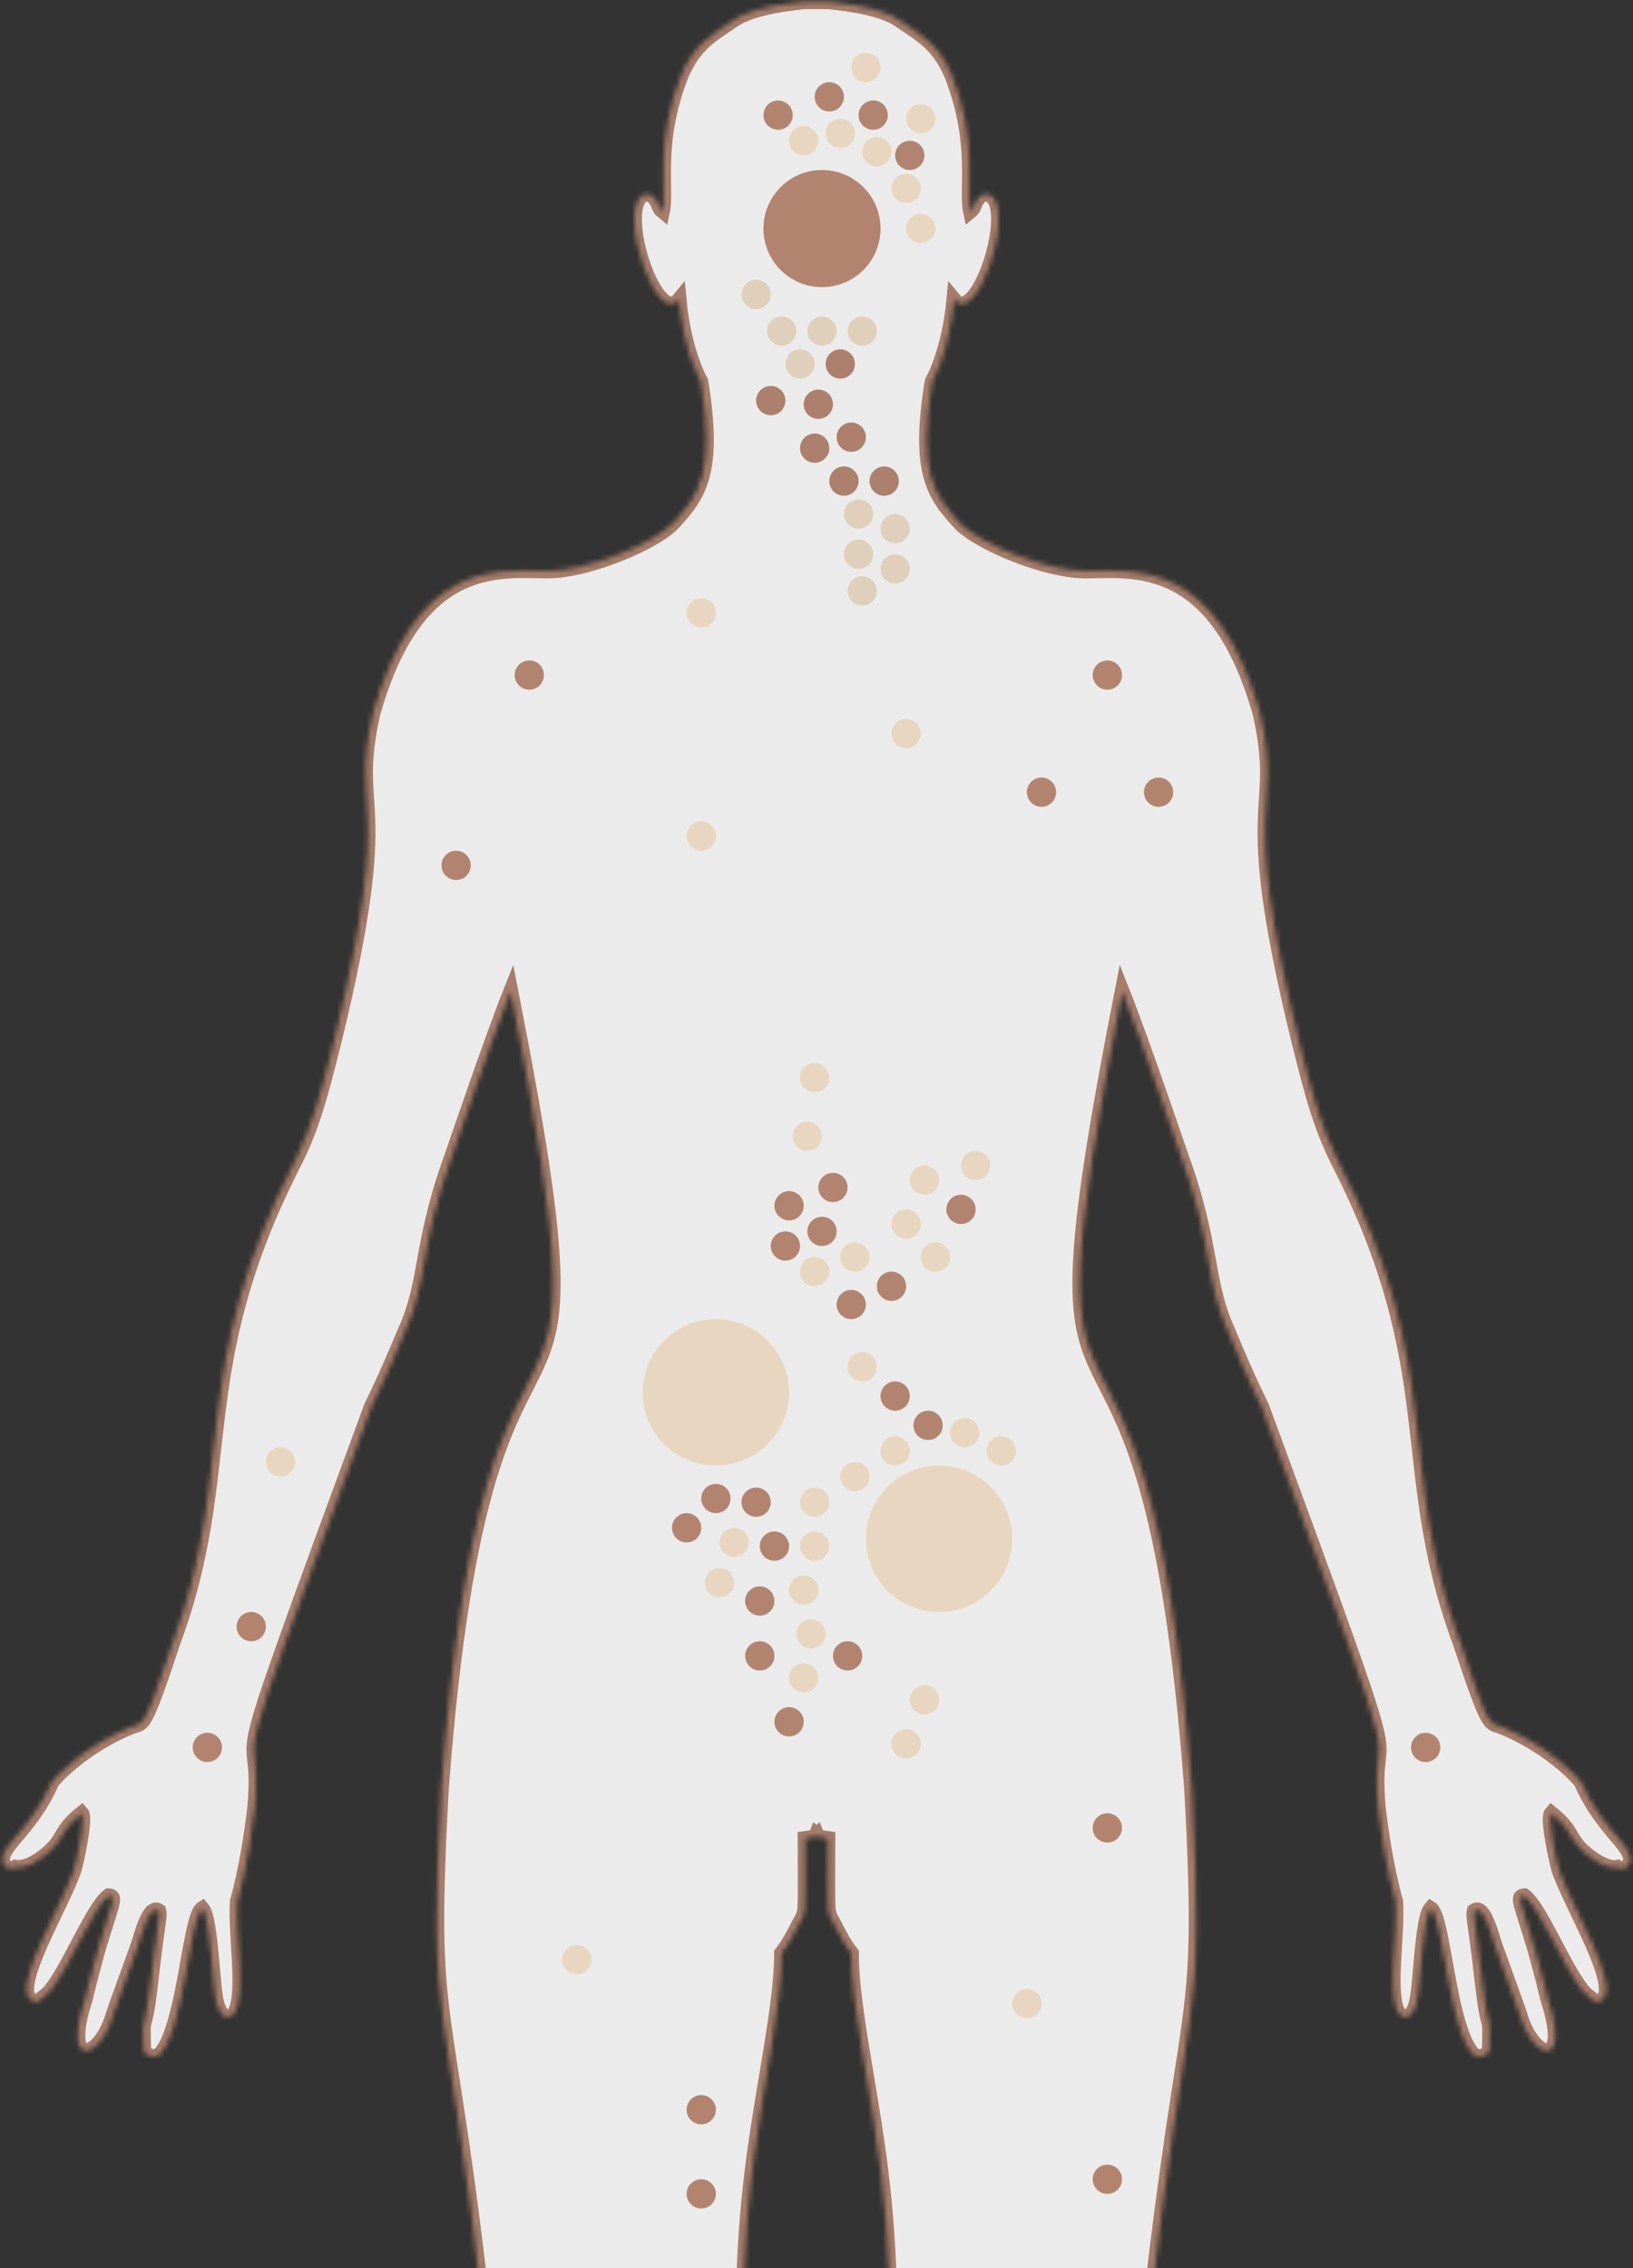 <svg width="332" height="461" viewBox="0 0 332 461" fill="none" xmlns="http://www.w3.org/2000/svg">
<rect x="0" y="0" width="332" height="461" fill="#333333" stroke="none"/>
<g opacity="0.9">
<mask id="path-1-inside-1" fill="white">
<path d="M321.509 362.291C321.199 361.589 314.877 354.747 305.137 350.899C302.904 349.951 302.915 352.222 296.854 333.819C283.674 298.29 294.086 278.684 271.854 235.62C268.486 228.616 267.013 223.432 263.953 211.109C251.536 160.013 261.004 166.614 256.194 144.963C247.413 114.128 231.38 115.865 221.1 116.032C212.816 116.217 198.99 110.311 195.219 106.375C190.059 100.758 186.462 96.326 189.51 77.592C189.51 77.592 192.95 71.654 193.948 60.903C198.487 66.423 205.961 44.353 201.802 40.024C200.949 39.111 199.275 39.42 198.727 40.52C198.096 41.246 198.084 42.328 197.315 42.948C196.338 38.371 198.923 29.011 193.436 15.087C190.727 9.077 187.943 7.509 182.902 4.113C178.794 1.155 168.801 0.399 168.312 0.339H163.686C163.197 0.399 153.204 1.155 149.097 4.113C144.055 7.509 141.271 9.077 138.562 15.087C133.075 29.011 135.661 38.371 134.683 42.948C133.914 42.328 133.903 41.246 133.271 40.52C132.723 39.42 131.049 39.111 130.196 40.024C126.037 44.353 133.511 66.423 138.05 60.903C139.048 71.654 142.489 77.592 142.489 77.592C145.536 96.326 141.939 100.758 136.779 106.375C133.008 110.311 119.182 116.217 110.899 116.032C100.618 115.865 84.585 114.128 75.805 144.963C70.995 166.614 80.462 160.013 68.046 211.109C64.986 223.432 63.513 228.616 60.145 235.62C37.913 278.684 48.324 298.29 35.145 333.819C29.083 352.222 29.095 349.951 26.861 350.899C17.122 354.747 10.799 361.589 10.489 362.291C6.127 372.294 -0.916 375.697 0.75 378.842C1.188 379.675 2.372 380.108 3.167 379.518C5.704 379.963 9.395 377.166 11.052 375.312C13.057 373.011 12.702 371.665 16.592 368.534C17.484 369.535 15.538 378.479 15.066 379.977C12.682 387.18 2.078 404.244 6.464 406.59C6.926 406.786 7.553 407.057 7.967 406.634C8.726 405.885 9.692 405.36 10.333 404.496C14.257 399.498 18.921 387.691 22.096 385.306C23.699 385.415 22.876 386.453 19.908 396.325C18.112 402.724 17.394 406.078 17.394 406.078C12.444 420.977 20.439 418.654 23.017 409.407C23.236 408.656 27.77 396.246 27.969 395.635C28.576 394.026 30.219 386.927 32.272 388.362C32.588 389.569 32.108 389.851 30.543 403.778C29.272 414.445 28.961 408.076 29.217 416.701C29.255 417.759 31.387 418.294 32.288 417.735C37.441 412.98 38.493 389.56 41.124 387.892C42.918 389.991 43.213 404.4 44.049 407.073C45.346 411.82 47.689 409.422 47.951 408.657C49.821 404.097 47.858 393.724 48.258 386.46C48.258 386.46 50.394 379.354 51.777 367.545C53.819 345.286 43.045 374.033 75.533 285.782C75.533 285.782 78.123 280.784 82.277 270.723C87.073 260.301 85.204 253.287 91.94 234.801C92.117 234.312 99.879 211.445 103.851 201.472C126.181 315.249 99.088 239.162 89.72 363.61C86.93 414.982 90.63 401.124 98.613 472.937C114.121 614.424 91.237 536.593 116.043 660.888C121.417 686.072 120.853 682.827 121.839 688.414C122.954 698.862 120.965 698.943 121.018 703.728C120.676 715.481 123.934 707.922 120.181 729.419C117.74 741.245 117.779 733.925 116.428 747.718C114.735 754.553 109.626 773.507 116.846 773.369C117.475 777.105 119.555 777.847 121.616 776.652C121.282 777.852 122.291 778.751 122.968 779.591C125.321 780.238 125.295 780.095 126.306 779.32C127.037 782.152 128.836 782.128 129.606 782.333C131.937 783.054 132.492 776.837 132.921 774.429C133.339 774.407 133.754 774.382 134.168 774.366C133.644 775.907 130.667 782.11 135.456 782.6C139.196 783.205 139.632 782.682 141.678 780.746C145.096 777.317 144.323 776.373 144.916 770.629C145.009 769.463 147.695 767.411 145.342 752.22C144.435 744.419 144.936 753.536 145.491 734.753C145.672 726.638 148.27 725.18 148.624 719.422C145.449 706.024 147.908 712.306 146.646 704.501C143.642 687.719 143.173 691.171 146.927 652.017C150.343 619.817 153.844 618.43 150.702 585.082C143.712 531.212 150.592 551.364 151.411 523.355C152.146 490.412 149.359 470.141 152.928 441.093C155.037 424.106 158.967 407.429 158.9 396.967C160.341 395.187 161.337 393.111 162.404 391.102C163.955 388.068 163.702 390.851 163.689 373.654C164.385 373.548 165.099 373.517 165.776 373.323C165.856 373.16 165.926 373 165.99 372.842C165.993 372.845 165.996 372.849 166 372.853C166.004 372.849 166.008 372.845 166.011 372.842C166.074 373 166.145 373.16 166.224 373.323C166.901 373.517 167.616 373.548 168.312 373.654C168.298 390.851 168.045 388.068 169.596 391.102C170.664 393.111 171.659 395.187 173.101 396.967C173.034 407.429 176.963 424.106 179.073 441.093C182.642 470.141 179.855 490.411 180.59 523.355C181.408 551.363 188.288 531.212 181.299 585.082C178.157 618.429 181.657 619.817 185.073 652.017C188.828 691.171 188.359 687.719 185.354 704.501C184.093 712.306 186.551 706.024 183.377 719.422C183.73 725.18 186.328 726.638 186.51 734.753C187.065 753.536 187.565 744.419 186.658 752.22C184.305 767.411 186.991 769.463 187.085 770.629C187.678 776.373 186.904 777.317 190.323 780.746C192.369 782.682 192.804 783.205 196.545 782.6C201.334 782.11 198.357 775.907 197.833 774.366C198.246 774.382 198.661 774.407 199.08 774.429C199.509 776.837 200.064 783.054 202.395 782.333C203.165 782.128 204.963 782.152 205.694 779.32C206.705 780.095 206.679 780.238 209.032 779.591C209.709 778.751 210.719 777.852 210.385 776.652C212.445 777.847 214.526 777.105 215.154 773.369C222.374 773.507 217.266 754.553 215.573 747.718C214.222 733.925 214.261 741.245 211.82 729.419C208.067 707.922 211.324 715.481 210.983 703.728C211.036 698.943 209.047 698.862 210.162 688.414C211.148 682.827 210.584 686.072 215.957 660.888C240.763 536.593 217.88 614.424 233.387 472.937C241.37 401.124 245.071 414.982 242.281 363.61C232.913 239.162 205.82 315.249 228.149 201.472C232.121 211.445 239.884 234.312 240.06 234.801C246.797 253.288 244.928 260.302 249.724 270.723C253.877 280.784 256.468 285.782 256.468 285.782C288.956 374.033 278.182 345.286 280.224 367.545C281.607 379.354 283.743 386.46 283.743 386.46C284.143 393.724 282.18 404.097 284.05 408.657C284.311 409.422 286.655 411.82 287.952 407.073C288.788 404.4 289.082 389.991 290.876 387.892C293.508 389.56 294.56 412.981 299.713 417.735C300.614 418.294 302.745 417.759 302.784 416.701C303.04 408.076 302.729 414.445 301.458 403.778C299.893 389.851 299.413 389.569 299.729 388.362C301.782 386.927 303.425 394.026 304.032 395.635C304.231 396.246 308.765 408.656 308.984 409.407C311.561 418.654 319.557 420.977 314.607 406.078C314.607 406.078 313.888 402.724 312.093 396.325C309.124 386.453 308.302 385.415 309.905 385.306C313.079 387.691 317.744 399.498 321.667 404.496C322.308 405.36 323.275 405.885 324.034 406.634C324.448 407.057 325.074 406.786 325.536 406.59C329.923 404.244 319.319 387.18 316.934 379.977C316.462 378.479 314.517 369.535 315.409 368.534C319.299 371.665 318.944 373.011 320.949 375.312C322.606 377.166 326.297 379.963 328.833 379.518C329.628 380.108 330.813 379.675 331.251 378.842C332.914 375.697 325.872 372.294 321.509 362.291Z"/>
</mask>
<path d="M321.509 362.291C321.199 361.589 314.877 354.747 305.137 350.899C302.904 349.951 302.915 352.222 296.854 333.819C283.674 298.29 294.086 278.684 271.854 235.62C268.486 228.616 267.013 223.432 263.953 211.109C251.536 160.013 261.004 166.614 256.194 144.963C247.413 114.128 231.38 115.865 221.1 116.032C212.816 116.217 198.99 110.311 195.219 106.375C190.059 100.758 186.462 96.326 189.51 77.592C189.51 77.592 192.95 71.654 193.948 60.903C198.487 66.423 205.961 44.353 201.802 40.024C200.949 39.111 199.275 39.42 198.727 40.52C198.096 41.246 198.084 42.328 197.315 42.948C196.338 38.371 198.923 29.011 193.436 15.087C190.727 9.077 187.943 7.509 182.902 4.113C178.794 1.155 168.801 0.399 168.312 0.339H163.686C163.197 0.399 153.204 1.155 149.097 4.113C144.055 7.509 141.271 9.077 138.562 15.087C133.075 29.011 135.661 38.371 134.683 42.948C133.914 42.328 133.903 41.246 133.271 40.52C132.723 39.42 131.049 39.111 130.196 40.024C126.037 44.353 133.511 66.423 138.05 60.903C139.048 71.654 142.489 77.592 142.489 77.592C145.536 96.326 141.939 100.758 136.779 106.375C133.008 110.311 119.182 116.217 110.899 116.032C100.618 115.865 84.585 114.128 75.805 144.963C70.995 166.614 80.462 160.013 68.046 211.109C64.986 223.432 63.513 228.616 60.145 235.62C37.913 278.684 48.324 298.29 35.145 333.819C29.083 352.222 29.095 349.951 26.861 350.899C17.122 354.747 10.799 361.589 10.489 362.291C6.127 372.294 -0.916 375.697 0.75 378.842C1.188 379.675 2.372 380.108 3.167 379.518C5.704 379.963 9.395 377.166 11.052 375.312C13.057 373.011 12.702 371.665 16.592 368.534C17.484 369.535 15.538 378.479 15.066 379.977C12.682 387.18 2.078 404.244 6.464 406.59C6.926 406.786 7.553 407.057 7.967 406.634C8.726 405.885 9.692 405.36 10.333 404.496C14.257 399.498 18.921 387.691 22.096 385.306C23.699 385.415 22.876 386.453 19.908 396.325C18.112 402.724 17.394 406.078 17.394 406.078C12.444 420.977 20.439 418.654 23.017 409.407C23.236 408.656 27.77 396.246 27.969 395.635C28.576 394.026 30.219 386.927 32.272 388.362C32.588 389.569 32.108 389.851 30.543 403.778C29.272 414.445 28.961 408.076 29.217 416.701C29.255 417.759 31.387 418.294 32.288 417.735C37.441 412.98 38.493 389.56 41.124 387.892C42.918 389.991 43.213 404.4 44.049 407.073C45.346 411.82 47.689 409.422 47.951 408.657C49.821 404.097 47.858 393.724 48.258 386.46C48.258 386.46 50.394 379.354 51.777 367.545C53.819 345.286 43.045 374.033 75.533 285.782C75.533 285.782 78.123 280.784 82.277 270.723C87.073 260.301 85.204 253.287 91.94 234.801C92.117 234.312 99.879 211.445 103.851 201.472C126.181 315.249 99.088 239.162 89.72 363.61C86.93 414.982 90.63 401.124 98.613 472.937C114.121 614.424 91.237 536.593 116.043 660.888C121.417 686.072 120.853 682.827 121.839 688.414C122.954 698.862 120.965 698.943 121.018 703.728C120.676 715.481 123.934 707.922 120.181 729.419C117.74 741.245 117.779 733.925 116.428 747.718C114.735 754.553 109.626 773.507 116.846 773.369C117.475 777.105 119.555 777.847 121.616 776.652C121.282 777.852 122.291 778.751 122.968 779.591C125.321 780.238 125.295 780.095 126.306 779.32C127.037 782.152 128.836 782.128 129.606 782.333C131.937 783.054 132.492 776.837 132.921 774.429C133.339 774.407 133.754 774.382 134.168 774.366C133.644 775.907 130.667 782.11 135.456 782.6C139.196 783.205 139.632 782.682 141.678 780.746C145.096 777.317 144.323 776.373 144.916 770.629C145.009 769.463 147.695 767.411 145.342 752.22C144.435 744.419 144.936 753.536 145.491 734.753C145.672 726.638 148.27 725.18 148.624 719.422C145.449 706.024 147.908 712.306 146.646 704.501C143.642 687.719 143.173 691.171 146.927 652.017C150.343 619.817 153.844 618.43 150.702 585.082C143.712 531.212 150.592 551.364 151.411 523.355C152.146 490.412 149.359 470.141 152.928 441.093C155.037 424.106 158.967 407.429 158.9 396.967C160.341 395.187 161.337 393.111 162.404 391.102C163.955 388.068 163.702 390.851 163.689 373.654C164.385 373.548 165.099 373.517 165.776 373.323C165.856 373.16 165.926 373 165.99 372.842C165.993 372.845 165.996 372.849 166 372.853C166.004 372.849 166.008 372.845 166.011 372.842C166.074 373 166.145 373.16 166.224 373.323C166.901 373.517 167.616 373.548 168.312 373.654C168.298 390.851 168.045 388.068 169.596 391.102C170.664 393.111 171.659 395.187 173.101 396.967C173.034 407.429 176.963 424.106 179.073 441.093C182.642 470.141 179.855 490.411 180.59 523.355C181.408 551.363 188.288 531.212 181.299 585.082C178.157 618.429 181.657 619.817 185.073 652.017C188.828 691.171 188.359 687.719 185.354 704.501C184.093 712.306 186.551 706.024 183.377 719.422C183.73 725.18 186.328 726.638 186.51 734.753C187.065 753.536 187.565 744.419 186.658 752.22C184.305 767.411 186.991 769.463 187.085 770.629C187.678 776.373 186.904 777.317 190.323 780.746C192.369 782.682 192.804 783.205 196.545 782.6C201.334 782.11 198.357 775.907 197.833 774.366C198.246 774.382 198.661 774.407 199.08 774.429C199.509 776.837 200.064 783.054 202.395 782.333C203.165 782.128 204.963 782.152 205.694 779.32C206.705 780.095 206.679 780.238 209.032 779.591C209.709 778.751 210.719 777.852 210.385 776.652C212.445 777.847 214.526 777.105 215.154 773.369C222.374 773.507 217.266 754.553 215.573 747.718C214.222 733.925 214.261 741.245 211.82 729.419C208.067 707.922 211.324 715.481 210.983 703.728C211.036 698.943 209.047 698.862 210.162 688.414C211.148 682.827 210.584 686.072 215.957 660.888C240.763 536.593 217.88 614.424 233.387 472.937C241.37 401.124 245.071 414.982 242.281 363.61C232.913 239.162 205.82 315.249 228.149 201.472C232.121 211.445 239.884 234.312 240.06 234.801C246.797 253.288 244.928 260.302 249.724 270.723C253.877 280.784 256.468 285.782 256.468 285.782C288.956 374.033 278.182 345.286 280.224 367.545C281.607 379.354 283.743 386.46 283.743 386.46C284.143 393.724 282.18 404.097 284.05 408.657C284.311 409.422 286.655 411.82 287.952 407.073C288.788 404.4 289.082 389.991 290.876 387.892C293.508 389.56 294.56 412.981 299.713 417.735C300.614 418.294 302.745 417.759 302.784 416.701C303.04 408.076 302.729 414.445 301.458 403.778C299.893 389.851 299.413 389.569 299.729 388.362C301.782 386.927 303.425 394.026 304.032 395.635C304.231 396.246 308.765 408.656 308.984 409.407C311.561 418.654 319.557 420.977 314.607 406.078C314.607 406.078 313.888 402.724 312.093 396.325C309.124 386.453 308.302 385.415 309.905 385.306C313.079 387.691 317.744 399.498 321.667 404.496C322.308 405.36 323.275 405.885 324.034 406.634C324.448 407.057 325.074 406.786 325.536 406.59C329.923 404.244 319.319 387.18 316.934 379.977C316.462 378.479 314.517 369.535 315.409 368.534C319.299 371.665 318.944 373.011 320.949 375.312C322.606 377.166 326.297 379.963 328.833 379.518C329.628 380.108 330.813 379.675 331.251 378.842C332.914 375.697 325.872 372.294 321.509 362.291Z" fill="white" stroke="#B28470" stroke-width="3.033" mask="url(#path-1-inside-1)"/>
</g>
<circle cx="167.116" cy="46.456" r="11.901" fill="#B28470"/>
<circle cx="190.918" cy="312.744" r="14.876" fill="#E8D6C0"/>
<circle cx="145.545" cy="282.991" r="14.876" fill="#E8D6C0"/>
<circle cx="177.529" cy="23.397" r="2.975" fill="#B28470"/>
<circle cx="184.967" cy="31.58" r="2.975" fill="#B28470"/>
<circle cx="176.041" cy="13.727" r="2.975" fill="#E8D6C0"/>
<circle cx="178.273" cy="30.836" r="2.975" fill="#E8D6C0"/>
<circle cx="184.224" cy="38.274" r="2.975" fill="#E8D6C0"/>
<circle cx="187.199" cy="46.456" r="2.975" fill="#E8D6C0"/>
<circle cx="225.134" cy="137.202" r="2.975" fill="#B28470"/>
<circle cx="235.547" cy="161.004" r="2.975" fill="#B28470"/>
<circle cx="211.745" cy="161.004" r="2.975" fill="#B28470"/>
<circle cx="225.134" cy="371.506" r="2.975" fill="#B28470"/>
<circle cx="160.422" cy="349.934" r="2.975" fill="#B28470"/>
<circle cx="172.322" cy="336.546" r="2.975" fill="#B28470"/>
<circle cx="154.471" cy="336.546" r="2.975" fill="#B28470"/>
<circle cx="153.727" cy="305.305" r="2.975" fill="#B28470"/>
<circle cx="157.446" cy="314.231" r="2.975" fill="#B28470"/>
<circle cx="154.471" cy="325.388" r="2.975" fill="#B28470"/>
<circle cx="139.594" cy="310.511" r="2.975" fill="#B28470"/>
<circle cx="145.545" cy="304.561" r="2.975" fill="#B28470"/>
<circle cx="289.846" cy="355.141" r="2.975" fill="#B28470"/>
<circle cx="42.154" cy="355.141" r="2.975" fill="#B28470"/>
<circle cx="51.08" cy="330.595" r="2.975" fill="#B28470"/>
<circle cx="225.134" cy="442.912" r="2.975" fill="#B28470"/>
<circle cx="142.57" cy="428.779" r="2.975" fill="#B28470"/>
<circle cx="142.57" cy="445.887" r="2.975" fill="#B28470"/>
<circle cx="107.61" cy="137.202" r="2.975" fill="#B28470"/>
<circle cx="92.734" cy="175.881" r="2.975" fill="#B28470"/>
<circle cx="169.347" cy="241.337" r="2.975" fill="#B28470"/>
<circle cx="195.381" cy="245.799" r="2.975" fill="#B28470"/>
<circle cx="181.248" cy="261.42" r="2.975" fill="#B28470"/>
<circle cx="173.066" cy="265.139" r="2.975" fill="#B28470"/>
<circle cx="181.992" cy="283.734" r="2.975" fill="#B28470"/>
<circle cx="188.686" cy="289.685" r="2.975" fill="#B28470"/>
<circle cx="167.116" cy="250.262" r="2.975" fill="#B28470"/>
<circle cx="160.422" cy="245.055" r="2.975" fill="#B28470"/>
<circle cx="159.677" cy="253.238" r="2.975" fill="#B28470"/>
<circle cx="187.199" cy="24.141" r="2.975" fill="#E8D6C0"/>
<circle cx="170.835" cy="27.116" r="2.975" fill="#E8D6C0"/>
<circle cx="166.372" cy="82.159" r="2.975" fill="#AC806D"/>
<circle cx="156.702" cy="81.416" r="2.975" fill="#AC806D"/>
<circle cx="170.835" cy="73.977" r="2.975" fill="#AC806D"/>
<circle cx="165.628" cy="91.085" r="2.975" fill="#AC806D"/>
<circle cx="142.57" cy="124.557" r="2.975" fill="#E8D6C0"/>
<circle cx="184.224" cy="149.103" r="2.975" fill="#E8D6C0"/>
<circle cx="208.77" cy="407.209" r="2.975" fill="#E8D6C0"/>
<circle cx="117.28" cy="398.283" r="2.975" fill="#E8D6C0"/>
<circle cx="57.031" cy="297.123" r="2.975" fill="#E8D6C0"/>
<circle cx="142.57" cy="169.93" r="2.975" fill="#E8D6C0"/>
<circle cx="165.628" cy="219.022" r="2.975" fill="#E8D6C0"/>
<circle cx="198.356" cy="236.874" r="2.975" fill="#E8D6C0"/>
<circle cx="173.81" cy="255.469" r="2.975" fill="#E8D6C0"/>
<circle cx="190.174" cy="255.469" r="2.975" fill="#E8D6C0"/>
<circle cx="184.224" cy="248.775" r="2.975" fill="#E8D6C0"/>
<circle cx="187.943" cy="239.849" r="2.975" fill="#E8D6C0"/>
<circle cx="165.628" cy="258.444" r="2.975" fill="#E8D6C0"/>
<circle cx="175.298" cy="277.784" r="2.975" fill="#E8D6C0"/>
<circle cx="196.125" cy="291.173" r="2.975" fill="#E8D6C0"/>
<circle cx="181.992" cy="294.891" r="2.975" fill="#E8D6C0"/>
<circle cx="173.81" cy="300.098" r="2.975" fill="#E8D6C0"/>
<circle cx="165.628" cy="305.305" r="2.975" fill="#E8D6C0"/>
<circle cx="165.628" cy="314.231" r="2.975" fill="#E8D6C0"/>
<circle cx="163.397" cy="323.157" r="2.975" fill="#E8D6C0"/>
<circle cx="149.264" cy="313.487" r="2.975" fill="#E8D6C0"/>
<circle cx="146.289" cy="321.67" r="2.975" fill="#E8D6C0"/>
<circle cx="164.884" cy="332.083" r="2.975" fill="#E8D6C0"/>
<circle cx="187.943" cy="345.471" r="2.975" fill="#E8D6C0"/>
<circle cx="163.397" cy="341.008" r="2.975" fill="#E8D6C0"/>
<circle cx="184.224" cy="354.397" r="2.975" fill="#E8D6C0"/>
<circle cx="203.563" cy="294.891" r="2.975" fill="#E8D6C0"/>
<circle cx="164.14" cy="230.924" r="2.975" fill="#E8D6C0"/>
<circle cx="171.579" cy="97.779" r="2.975" fill="#AC806D"/>
<circle cx="179.761" cy="97.779" r="2.975" fill="#AC806D"/>
<circle cx="173.066" cy="88.853" r="2.975" fill="#AC806D"/>
<circle cx="163.397" cy="28.604" r="2.975" fill="#E8D6C0"/>
<circle cx="158.19" cy="23.397" r="2.975" fill="#B28470"/>
<circle cx="158.934" cy="67.283" r="2.975" fill="#E0D0BB"/>
<circle cx="153.727" cy="59.844" r="2.975" fill="#E0D0BB"/>
<circle cx="162.653" cy="73.977" r="2.975" fill="#E0D0BB"/>
<circle cx="167.116" cy="67.283" r="2.975" fill="#E0D0BB"/>
<circle cx="175.298" cy="67.283" r="2.975" fill="#E0D0BB"/>
<circle cx="174.554" cy="104.473" r="2.975" fill="#E0D0BB"/>
<circle cx="174.554" cy="112.656" r="2.975" fill="#E0D0BB"/>
<circle cx="181.992" cy="115.632" r="2.975" fill="#E0D0BB"/>
<circle cx="175.298" cy="120.093" r="2.975" fill="#E0D0BB"/>
<circle cx="181.992" cy="107.449" r="2.975" fill="#E0D0BB"/>
<circle cx="168.603" cy="19.678" r="2.975" fill="#B28470"/>
</svg>
